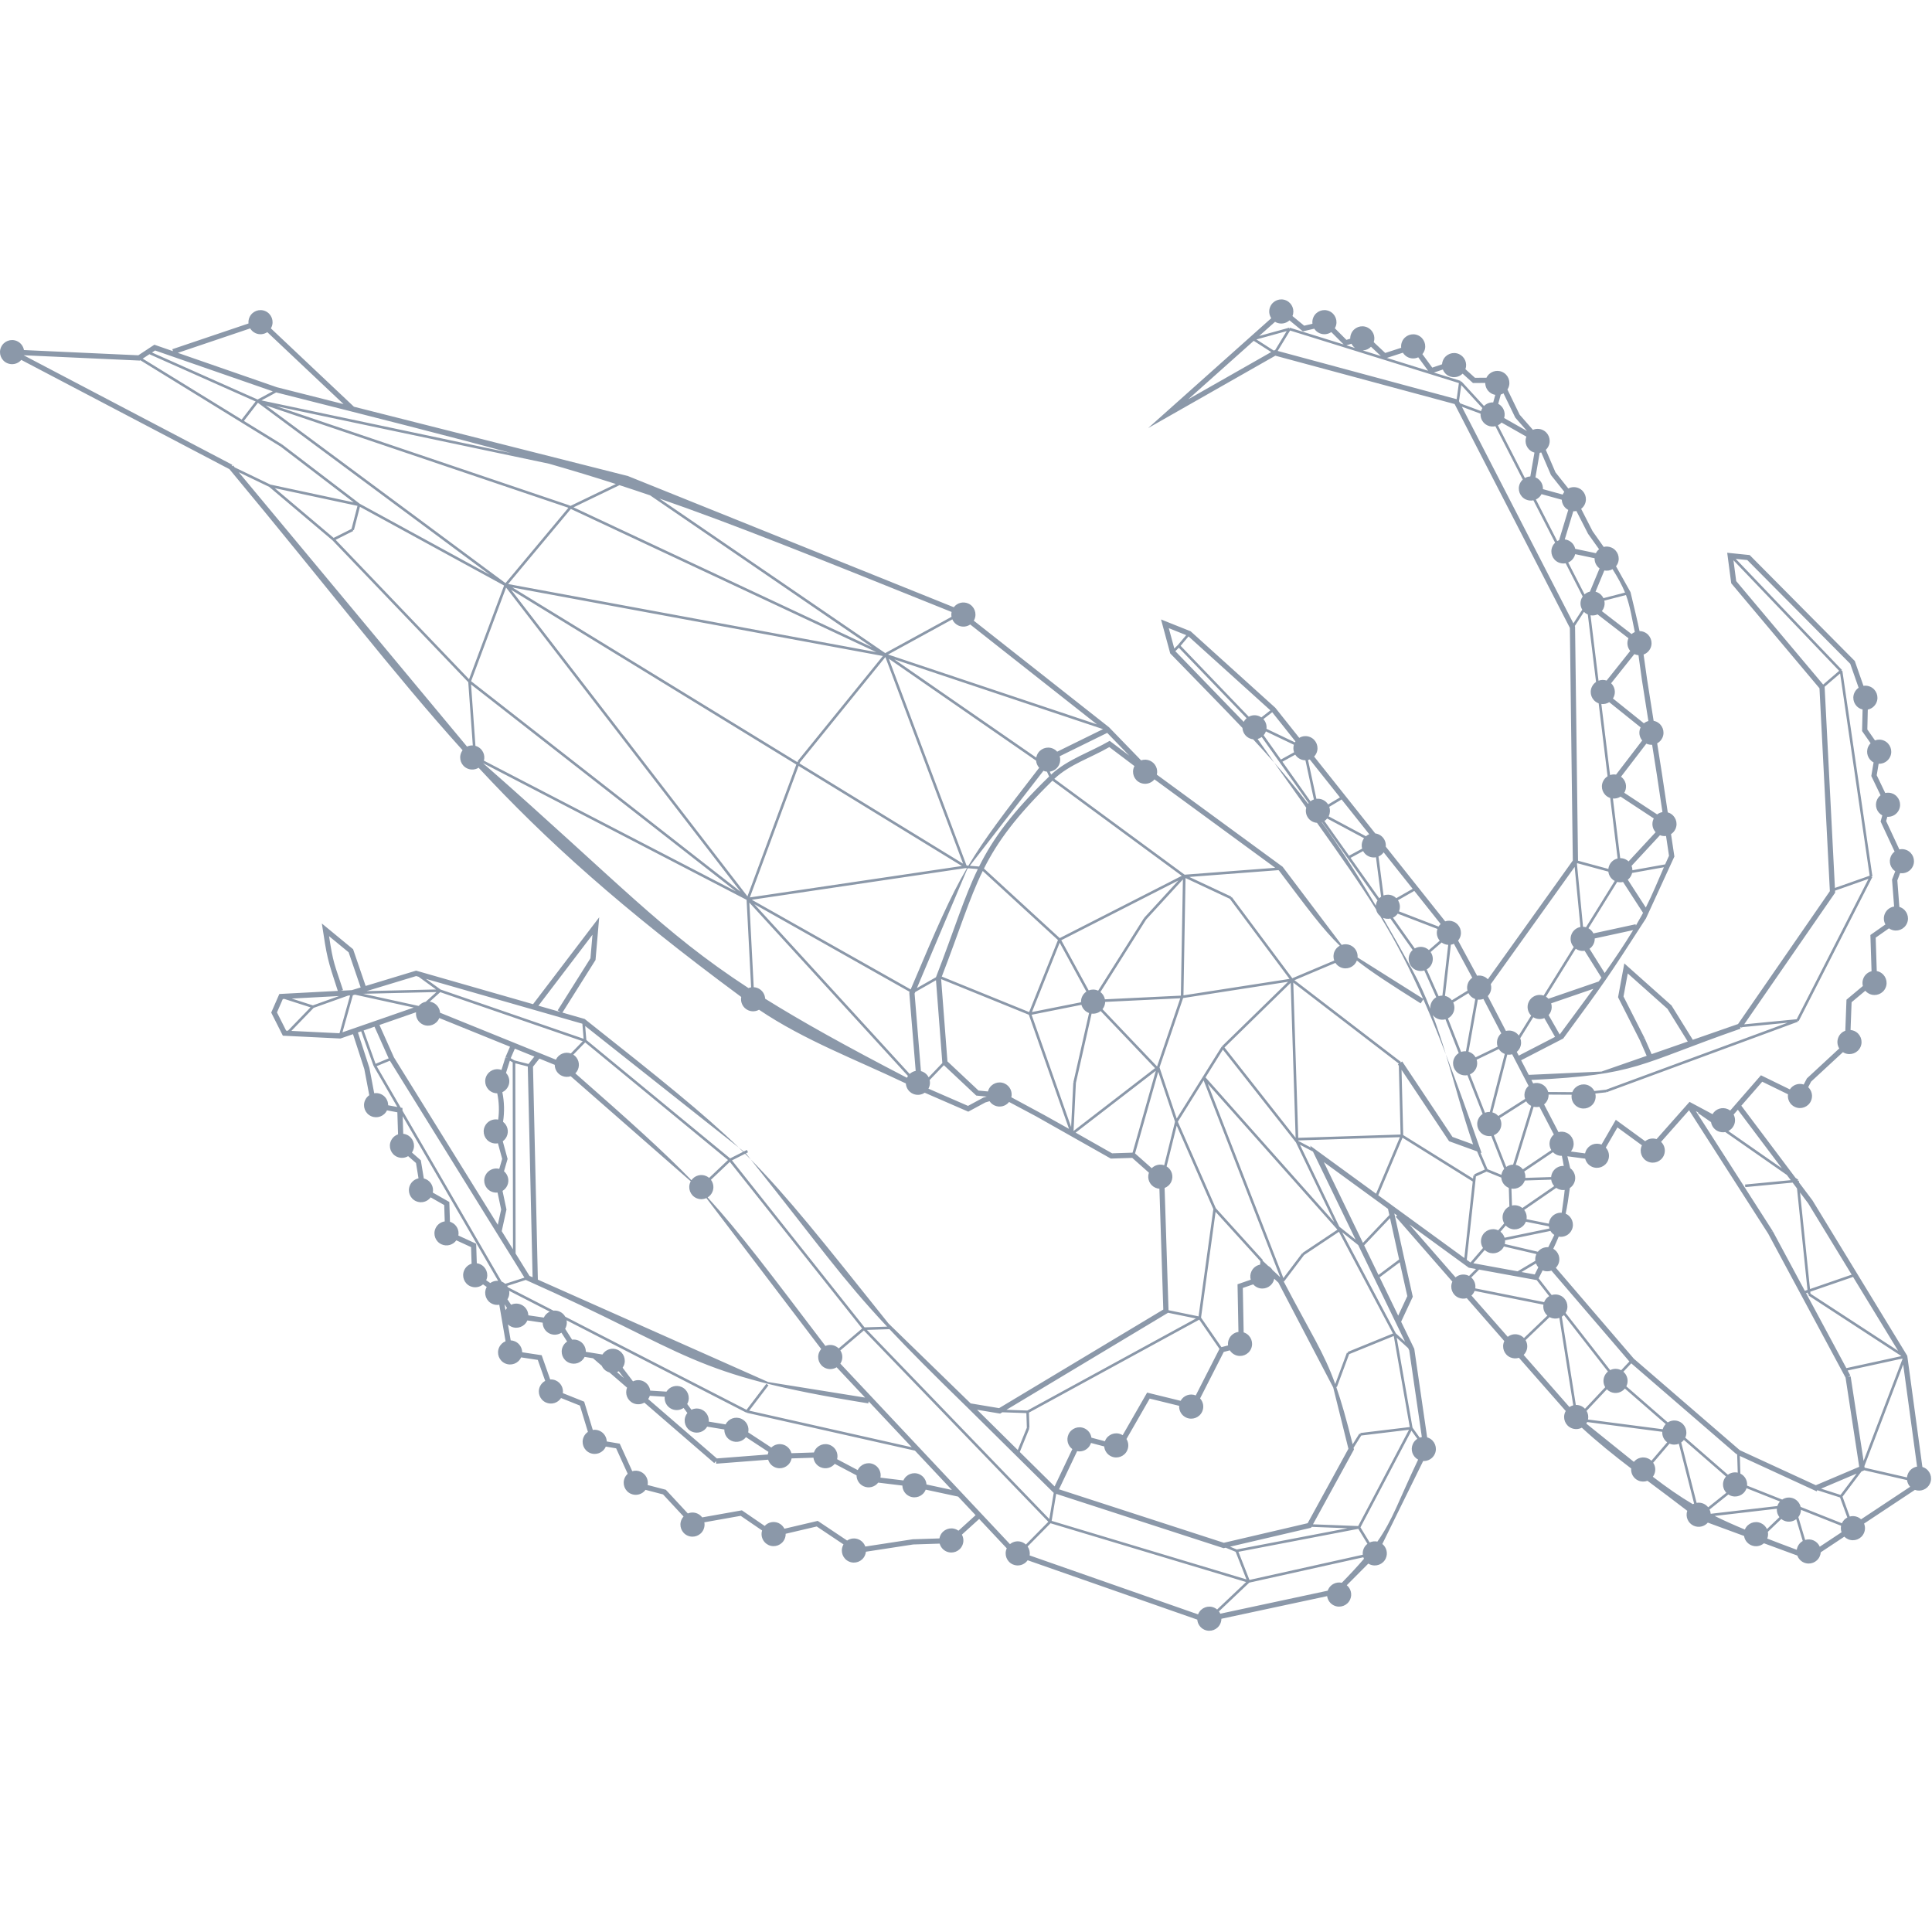<svg width="1000" height="1000" viewBox="0 0 1000 1000" fill="none" xmlns="http://www.w3.org/2000/svg"><g id="squid-grid" clip-path="url(#clip0)"><path id="Fill 1" fill-rule="evenodd" clip-rule="evenodd" d="M658.001 164.7C656.849 162.974 656.582 160.711 657.499 158.678C658.902 155.522 662.594 154.112 665.739 155.511C668.827 156.898 670.249 160.479 668.978 163.584L675.041 168.582L679.322 167.581C679.173 166.472 679.322 165.31 679.813 164.212C681.215 161.057 684.913 159.649 688.058 161.049C691.208 162.462 692.624 166.157 691.219 169.302C691.127 169.509 691.022 169.712 690.911 169.906L696.904 175.912L698.879 175.3C698.857 174.399 699.032 173.477 699.426 172.598C700.829 169.442 704.521 168.034 707.666 169.434C710.625 170.761 712.054 174.105 711.051 177.113L716.984 182.69L725.248 180.015C725.121 178.933 725.275 177.803 725.753 176.735C727.155 173.582 730.847 172.174 733.992 173.571C737.143 174.985 738.558 178.682 737.153 181.827C736.911 182.375 736.598 182.868 736.231 183.305L741.339 190.28L746.391 188.559C746.439 187.842 746.615 187.124 746.925 186.431C748.327 183.278 752.02 181.87 755.165 183.267C758.167 184.619 759.593 188.039 758.504 191.081L763.439 195.55L769.392 195.507C770.848 192.47 774.471 191.138 777.559 192.513C780.709 193.926 782.12 197.621 780.714 200.766C780.58 201.066 780.426 201.352 780.25 201.619L786.578 214.654L793.431 222.478C794.971 221.825 796.77 221.788 798.418 222.521C801.568 223.934 802.979 227.632 801.574 230.774C801.218 231.575 800.711 232.266 800.104 232.824L805.107 244.47L811.755 252.839C813.382 252.001 815.361 251.879 817.16 252.68C820.311 254.096 821.727 257.794 820.321 260.936C819.879 261.934 819.205 262.757 818.393 263.369L824.286 274.888L830.072 283.09C831.385 282.758 832.814 282.847 834.144 283.441C837.294 284.851 838.708 288.549 837.305 291.697C837.076 292.212 836.785 292.678 836.447 293.097L843.956 306.507C846.276 316.192 847.605 321.691 848.62 326.659C849.461 326.662 850.316 326.835 851.133 327.199C854.283 328.612 855.699 332.307 854.294 335.452C853.574 337.068 852.253 338.225 850.712 338.78C851.225 342.222 851.799 346.34 852.547 351.734L855.915 373.101C856.393 373.19 856.867 373.336 857.329 373.541C860.479 374.957 861.889 378.652 860.484 381.796C859.902 383.105 858.922 384.111 857.752 384.742L860.166 400.056L863.232 420.489C863.516 420.57 863.799 420.673 864.077 420.794C867.227 422.205 868.638 425.902 867.232 429.044C866.72 430.196 865.905 431.113 864.921 431.747L866.66 443.334L851.95 475.378C831.471 507.094 831.45 507.094 809.123 537.536L787.338 548.788L791.268 556.348L828.936 554.638L852.317 546.498L848.787 538.439L837.505 516.188L840.741 498.654C848.881 505.907 857.021 513.159 865.161 520.412L876.189 538.191L899.611 530.038L947.134 461.253L941.759 356.252L896.078 301.9L893.998 286.106C897.874 286.502 901.75 286.899 905.626 287.298L960.032 342.122L964.528 354.987C965.688 354.801 966.912 354.936 968.061 355.448C971.211 356.862 972.627 360.559 971.222 363.702C970.37 365.616 968.676 366.884 966.769 367.275L966.529 377.567L970.486 383.229C971.967 382.676 973.655 382.681 975.206 383.372C978.356 384.788 979.772 388.483 978.367 391.627C977.291 394.044 974.871 395.43 972.382 395.322L971.384 401.256L975.799 410.461C977.088 410.154 978.483 410.251 979.783 410.831C982.933 412.244 984.344 415.942 982.938 419.087C981.849 421.533 979.384 422.925 976.865 422.776L976.263 424.972L983.095 439.652C984.354 439.374 985.708 439.482 986.973 440.046C990.118 441.462 991.534 445.157 990.129 448.302C988.961 450.926 986.202 452.337 983.491 451.932L982.056 455.692L983.108 469.412C983.365 469.488 983.621 469.582 983.872 469.693C987.016 471.106 988.432 474.804 987.027 477.946C985.622 481.101 981.922 482.507 978.771 481.104C978.394 480.937 978.043 480.735 977.717 480.505L970.85 485.325L971.408 502.624C971.878 502.713 972.344 502.856 972.797 503.059C975.948 504.469 977.358 508.167 975.953 511.309C974.548 514.467 970.853 515.87 967.702 514.467C966.818 514.074 966.071 513.499 965.485 512.806L958.381 518.745L957.842 533.129C958.511 533.188 959.182 533.355 959.83 533.644C962.98 535.057 964.396 538.755 962.991 541.897C961.585 545.053 957.885 546.458 954.735 545.055C954.435 544.923 954.155 544.769 953.891 544.6L937.422 559.844L935.917 562.721C937.81 564.496 938.471 567.336 937.357 569.831C935.952 572.987 932.252 574.388 929.101 572.989C926.496 571.824 925.083 569.097 925.471 566.406L912.134 559.892L901.308 572.318L929.371 609.656L930.784 610.64L930.461 611.104L930.517 611.18L931.068 611.123L931.162 612.04L938.121 621.297L987.2 701.771L995.024 759.296C995.289 759.374 995.553 759.47 995.814 759.586C998.965 760.996 1000.38 764.694 998.975 767.836C997.632 770.851 994.193 772.268 991.143 771.166L964.838 788.603C965.467 790.131 965.491 791.901 964.765 793.525C963.363 796.68 959.665 798.086 956.515 796.686C955.784 796.36 955.15 795.911 954.621 795.375L942.412 803.468C942.363 804.182 942.19 804.9 941.883 805.591C940.478 808.743 936.777 810.146 933.627 808.749C932.012 808.027 930.854 806.703 930.302 805.16L913.008 798.793C911.228 800.337 908.646 800.801 906.354 799.783C904.336 798.881 903.031 797.043 902.726 795.009L883.971 788.104C882.215 790.145 879.264 790.882 876.68 789.732C873.7 788.4 872.276 785.021 873.328 781.992C866.534 776.729 859.61 771.612 852.725 766.455C851.236 767.019 849.531 767.017 847.961 766.32C845.467 765.205 844.064 762.66 844.288 760.085C835.493 753.368 826.865 746.461 818.749 738.972C817.109 739.833 815.105 739.96 813.282 739.151C810.132 737.743 808.721 734.053 810.132 730.9C810.221 730.705 810.315 730.516 810.42 730.334C805.234 724.493 796.39 714.426 786.2 702.79C784.776 703.255 783.182 703.213 781.707 702.558C778.562 701.15 777.151 697.461 778.562 694.31C778.586 694.257 778.611 694.204 778.638 694.151C772.278 686.884 765.64 679.289 759.205 671.922C757.821 672.335 756.289 672.274 754.868 671.644C751.718 670.234 750.307 666.544 751.723 663.394C751.728 663.385 751.731 663.377 751.734 663.369C738.769 648.521 727.527 635.632 722.432 629.793L723.166 629.151L721.71 628.089L726.934 651.846L731.257 671.182L725.221 684.114L732.029 698.169L738.691 743.972C738.968 744.052 739.244 744.152 739.513 744.272C742.664 745.685 744.077 749.383 742.674 752.528C741.59 754.961 739.144 756.35 736.635 756.217L715.493 799.161C717.656 800.901 718.47 803.938 717.289 806.584C715.884 809.737 712.183 811.139 709.033 809.739C708.755 809.615 708.488 809.472 708.237 809.313L697.09 820.513C699.21 822.258 700.001 825.266 698.83 827.889C697.425 831.042 693.724 832.445 690.574 831.045C688.519 830.128 687.205 828.237 686.93 826.158L632.187 837.878C632.184 838.718 632.009 839.57 631.645 840.384C630.24 843.535 626.539 844.94 623.389 843.54C621.229 842.572 619.886 840.526 619.716 838.318L531.914 807.584C530.239 810.018 527.013 810.981 524.219 809.739C521.069 808.334 519.658 804.642 521.069 801.491C521.079 801.469 521.09 801.446 521.101 801.423L506.812 786.216L497.871 794.322C498.785 795.98 498.936 798.028 498.108 799.883C496.703 803.039 493.008 804.441 489.858 803.041C488.078 802.247 486.85 800.721 486.378 798.976L472.677 799.417L448.193 803.169C448.128 803.818 447.961 804.468 447.68 805.096C446.275 808.251 442.58 809.654 439.424 808.254C436.28 806.846 434.869 803.156 436.28 800.003C436.374 799.786 436.482 799.577 436.601 799.376L422.743 790.103L406.657 793.879C406.681 794.782 406.509 795.704 406.118 796.583C404.713 799.738 401.018 801.141 397.862 799.744C394.938 798.433 393.514 795.154 394.458 792.169L383.384 784.594L364.563 787.94C364.803 789.159 364.682 790.461 364.137 791.681C362.732 794.834 359.032 796.236 355.881 794.837C352.731 793.429 351.321 789.739 352.737 786.589C353.012 785.968 353.376 785.415 353.807 784.937L343.194 773.507L334.121 771.146C332.425 773.49 329.258 774.401 326.513 773.178C323.368 771.773 321.957 768.078 323.368 764.93C323.737 764.101 324.266 763.392 324.9 762.823L318.915 749.66L313.556 748.753C313.542 748.786 313.529 748.818 313.515 748.851C312.11 752.007 308.409 753.409 305.259 752.009C302.109 750.602 300.704 746.909 302.114 743.759C302.605 742.655 303.377 741.765 304.307 741.134L300.164 727.526L290.395 723.618C288.756 726.174 285.446 727.211 282.59 725.939C279.44 724.534 278.035 720.844 279.44 717.694C280.025 716.379 281.007 715.368 282.183 714.737L278.358 703.887L269.722 702.578C268.31 705.72 264.62 707.112 261.477 705.716C258.327 704.308 256.922 700.619 258.332 697.466C259.013 695.933 260.236 694.814 261.673 694.228L258.432 675.33C257.251 675.534 255.999 675.402 254.824 674.881C251.679 673.473 250.268 669.781 251.679 666.631C251.757 666.456 251.842 666.286 251.933 666.122L250.018 664.803C248.241 666.313 245.684 666.761 243.414 665.752C240.269 664.344 238.859 660.652 240.269 657.501C241.026 655.799 242.452 654.606 244.098 654.088L243.822 645.504L236.196 641.994C234.507 644.373 231.318 645.304 228.553 644.075C225.403 642.67 223.998 638.977 225.409 635.827C226.309 633.802 228.155 632.496 230.193 632.191L229.924 623.743L222.912 619.748C221.208 622.059 218.066 622.95 215.336 621.737C212.192 620.329 210.781 616.639 212.192 613.489C213.04 611.579 214.728 610.31 216.624 609.915L215.318 601.973L211.251 598.418C209.562 599.426 207.425 599.621 205.496 598.761C202.346 597.356 200.935 593.661 202.346 590.514C203.081 588.861 204.445 587.688 206.029 587.145L205.666 575.721L200.299 574.717C198.85 577.777 195.216 579.12 192.111 577.74C188.961 576.332 187.55 572.639 188.961 569.489C189.448 568.393 190.214 567.506 191.138 566.878L188.571 553.346L182.716 535.281L176.236 537.533L146.406 536.077L140.379 524.11L144.579 514.492L174.848 512.884C169.324 496.008 169.307 495.825 166.585 477.994C171.978 482.436 177.372 486.876 182.765 491.318L189.259 510.322L215.375 502.401L275.909 519.756L310.146 474.793C309.513 482.156 308.879 489.519 308.245 496.882L291.11 524.115L302.632 527.419C342.369 558.87 364.054 576.25 382.391 593.989L384.962 596.025L386.569 595.214C386.771 595.616 386.974 596.017 387.176 596.418L386.073 596.975C386.925 598.041 387.761 599.09 388.587 600.124C407.965 619.776 425.364 641.826 459.885 685.023L502.407 726.397L517.126 728.854L602.117 677.825L600.11 615.286C599.406 615.234 598.7 615.062 598.02 614.76C595.026 613.424 593.608 610.023 594.681 606.984L586.045 599.322L574.952 599.678L536.283 577.821L522.299 570.376C520.57 572.574 517.506 573.402 514.838 572.215C513.719 571.716 512.821 570.929 512.193 569.979L510.029 570.619L501.175 575.399L478.63 565.594C476.895 566.778 474.606 567.058 472.548 566.144C470.341 565.157 468.99 563.048 468.866 560.788C443.262 548.51 416.28 538.466 392.872 522.637C391.205 523.578 389.129 523.743 387.246 522.904C384.544 521.698 383.125 518.81 383.664 516.024C321.598 470.148 282.633 435.005 247.723 397.383C246.022 398.432 243.848 398.648 241.886 397.774C238.736 396.369 237.331 392.677 238.736 389.526C238.929 389.092 239.165 388.69 239.437 388.326C203.627 348.644 170.569 305.123 118.747 242.836L11.018 186.288C9.268 188.362 6.293 189.117 3.692 187.96C0.547 186.555 -0.863 182.863 0.547 179.713C1.95 176.557 5.648 175.152 8.792 176.552C10.761 177.434 12.052 179.214 12.398 181.191L71.599 183.896L79.901 178.426L89.534 181.768L89.19 180.751L128.628 167.43C128.514 166.367 128.671 165.259 129.14 164.212C130.542 161.057 134.24 159.651 137.385 161.051C140.53 162.462 141.946 166.16 140.54 169.302C140.439 169.528 140.325 169.747 140.201 169.957L183.194 210.519L324.994 246.391L493.685 314.304C495.398 312.046 498.499 311.186 501.194 312.386C504.344 313.797 505.76 317.495 504.355 320.637C504.258 320.855 504.15 321.063 504.034 321.265L574.026 376.424L590.635 393.559C592.089 393.046 593.734 393.07 595.25 393.745C598.055 395.002 599.487 398.074 598.773 400.951L663.9 448.65L694.423 489.077C695.866 488.583 697.492 488.61 698.995 489.279C701.508 490.406 702.919 492.99 702.671 495.585L736.6 516.951C729.391 500.588 722.489 487.453 714.403 474.197C713.278 473.293 712.523 472.036 712.224 470.669C703.876 457.302 694.202 443.514 681.684 425.91C680.978 425.859 680.266 425.689 679.581 425.384C676.741 424.111 675.317 420.98 676.104 418.067C671.047 410.963 665.553 403.244 659.541 394.726C656.008 390.705 652.388 386.716 648.621 382.662C648 382.592 647.38 382.428 646.778 382.161C644.564 381.171 643.21 379.048 643.094 376.78C632.3 365.39 620.212 353.191 605.707 338.203L600.949 320.629L616.271 326.751L660.126 366.366L672.487 381.91C674.176 380.901 676.312 380.701 678.238 381.562C681.388 382.978 682.798 386.673 681.393 389.818C681.091 390.497 680.681 391.093 680.196 391.6L711.83 431.377C712.426 431.45 713.022 431.612 713.602 431.871C716.132 433.007 717.543 435.612 717.273 438.223L748.017 476.88C749.433 476.419 751.019 476.465 752.484 477.115C755.628 478.526 757.044 482.223 755.639 485.366C755.397 485.913 755.084 486.407 754.717 486.844L764.548 505.033C765.732 504.825 766.989 504.955 768.165 505.478C768.925 505.818 769.583 506.292 770.125 506.856L814.08 445.413L812.562 324.995L752.913 209.133L660.108 184.109L594.255 221.588L658.001 164.7ZM629.986 833.076L644.988 818.86L543.76 788.438L531.892 800.463C532.815 801.791 533.206 803.451 532.931 805.083L620.115 835.6C620.155 835.496 620.198 835.393 620.244 835.29C621.647 832.139 625.344 830.729 628.484 832.129C629.04 832.378 629.544 832.699 629.986 833.076ZM705.67 806.041L646.622 819.168L630.911 834.056C631.192 834.426 631.429 834.824 631.621 835.242L687.211 823.34C687.273 823.158 687.346 822.976 687.424 822.797C688.659 820.024 691.667 818.599 694.515 819.248C699.135 814.516 702.876 810.466 705.991 806.816C705.867 806.565 705.759 806.306 705.67 806.041ZM707.784 799.082L703.059 791.322L641.012 803.211L646.714 817.766L705.379 804.724C705.26 803.656 705.416 802.544 705.888 801.491C706.325 800.508 706.986 799.694 707.784 799.082ZM546.683 773.217L544.329 787.201L645.163 817.505L639.566 803.215L634.412 801.087L633.339 801.337L546.683 773.217ZM921.986 786.227L915.033 792.88C915.257 794.013 915.171 795.217 914.72 796.36C919.357 798.168 924.417 800.086 929.997 802.162C930.078 801.601 930.237 801.042 930.482 800.498C931.043 799.232 931.977 798.247 933.096 797.612L929.735 786.319C927.974 787.673 925.541 788.039 923.37 787.075C922.86 786.848 922.399 786.561 921.986 786.227ZM678.623 790.761L636.67 800.56L640.16 802.001L697.479 791.019L678.871 790.303L678.623 790.761ZM932.168 781.478C932.155 782.296 931.979 783.124 931.626 783.916C931.41 784.403 931.138 784.847 930.822 785.246L934.342 797.073C935.736 796.642 937.287 796.695 938.722 797.335C940.208 798.003 941.309 799.179 941.907 800.566L953.187 793.091C952.806 792.031 952.712 790.869 952.949 789.727L932.168 781.478ZM272.956 683.46C272.943 683.486 272.932 683.512 272.921 683.538C271.516 686.694 267.814 688.096 264.664 686.697C264.002 686.401 263.416 686.004 262.918 685.532L264.331 693.77C265.086 693.805 265.846 693.979 266.577 694.305C268.87 695.333 270.243 697.576 270.275 699.934L280.365 701.463L284.783 714C285.748 713.943 286.741 714.11 287.685 714.53C290.282 715.693 291.701 718.409 291.331 721.088L302.365 725.503L306.824 740.135C307.981 739.947 309.205 740.083 310.354 740.595C312.606 741.609 313.974 743.791 314.055 746.101L320.776 747.24L327.26 761.496C328.646 761.074 330.183 761.132 331.607 761.767C334.307 762.977 335.731 765.862 335.203 768.641L344.634 771.095L356.03 783.368C357.562 782.729 359.344 782.698 360.976 783.425C361.988 783.879 362.821 784.568 363.441 785.4L383.999 781.746L395.804 789.823C397.571 787.888 400.443 787.209 402.962 788.33C404.338 788.949 405.384 790.005 406.007 791.262L423.266 787.209L438.47 797.382C440.199 796.209 442.478 795.932 444.519 796.842C446.154 797.574 447.322 798.922 447.869 800.49L472.429 796.727L486.252 796.282C486.338 795.78 486.489 795.28 486.708 794.793C488.11 791.638 491.808 790.23 494.953 791.63C495.363 791.814 495.743 792.038 496.093 792.294L504.964 784.25L495.94 774.647L479.139 771.035C479.102 771.133 479.061 771.23 479.018 771.326C477.613 774.479 473.912 775.882 470.762 774.484C468.489 773.467 467.121 771.256 467.07 768.92L454.558 767.403C452.84 769.654 449.738 770.511 447.041 769.314C444.73 768.281 443.357 766.018 443.349 763.642L432.069 757.682C430.327 759.808 427.314 760.593 424.685 759.427C422.621 758.503 421.305 756.597 421.041 754.506L409.727 754.868C409.638 755.34 409.492 755.81 409.287 756.268C407.882 759.421 404.181 760.824 401.031 759.427C399.31 758.657 398.107 757.204 397.603 755.531L370.691 757.612L370.586 756.267L369.704 757.288L333.514 725.996C331.834 726.975 329.719 727.158 327.81 726.311C324.727 724.933 323.316 721.37 324.576 718.267L315.441 710.368C315.155 710.288 314.872 710.186 314.591 710.062C313.135 709.409 312.051 708.266 311.446 706.913L306.964 703.039L302.597 702.332C301.133 705.36 297.516 706.68 294.428 705.308C291.277 703.897 289.872 700.208 291.277 697.057C291.782 695.928 292.577 695.022 293.538 694.389L290.6 689.796C288.874 690.94 286.617 691.203 284.586 690.302C282.275 689.267 280.902 686.998 280.896 684.617L272.956 683.46ZM531.005 799.442L542.621 787.67L447.117 688.653L434.963 698.978C436.085 700.699 436.339 702.934 435.443 704.944C435.306 705.252 435.147 705.543 434.966 705.817L522.757 799.248C524.532 797.763 527.064 797.326 529.314 798.328C529.95 798.614 530.517 798.993 531.005 799.442ZM659.536 661.867C659.447 662.332 659.304 662.795 659.102 663.247C657.696 666.403 653.996 667.808 650.846 666.405C649.98 666.018 649.244 665.457 648.664 664.782L643.278 666.646L643.717 689.637C643.941 689.707 644.16 689.791 644.378 689.888C647.528 691.298 648.944 694.996 647.539 698.141C646.134 701.296 642.433 702.699 639.283 701.299C638.113 700.776 637.185 699.939 636.551 698.932L633.409 699.763L621.161 723.823C622.796 725.605 623.316 728.256 622.27 730.601C620.865 733.756 617.164 735.159 614.014 733.759C611.56 732.663 610.165 730.185 610.332 727.654L595.078 723.91L583.059 744.836C584.116 746.539 584.338 748.718 583.461 750.682C582.056 753.835 578.361 755.24 575.211 753.84C573.066 752.882 571.729 750.867 571.537 748.684L564.697 746.868C564.624 747.098 564.538 747.325 564.438 747.55C563.227 750.272 560.312 751.69 557.515 751.133L548.137 770.854L633.457 798.54L676.835 788.408L697.937 749.875L690.075 718.174L661.71 663.906L659.536 661.867ZM733.599 744.723L730.567 740.5L704.168 790.548L708.936 798.381C710.161 797.807 711.566 797.63 712.933 797.933C721.068 786.33 723.851 776.803 734.027 755.493C731.155 753.969 729.917 750.455 731.268 747.439C731.783 746.281 732.606 745.358 733.599 744.723ZM919.691 780.909L887.501 784.654C892.151 786.949 897.262 789.246 903.134 791.697C903.155 791.642 903.179 791.587 903.204 791.533C904.606 788.377 908.304 786.972 911.449 788.372C912.884 789.014 913.96 790.132 914.572 791.456L921.034 785.27C920.061 784.046 919.573 782.485 919.691 780.909ZM679.597 788.981L702.994 789.881L729.283 740.044L704.578 743.026L700.594 749.382C700.664 749.669 700.737 749.957 700.81 750.247L679.597 788.981ZM900.525 753.592L900.817 762.731C903.206 763.908 904.533 766.428 904.283 768.958L922.458 776.172C924.179 775.025 926.437 774.761 928.465 775.663C930.32 776.496 931.575 778.123 932.006 779.962L953.362 788.441L953.365 788.438C953.961 787.097 954.969 786.072 956.175 785.444L952.399 775.09L940.677 771.336L940.553 771.388L940.311 771.917L900.525 753.592ZM964.887 761.064L963.463 761.668L953.678 774.661L957.432 784.952C958.772 784.588 960.242 784.666 961.61 785.274C962.246 785.56 962.813 785.939 963.298 786.388L988.697 769.552C987.807 768.596 987.243 767.384 987.076 766.101L964.86 760.999L964.887 761.064ZM460.322 687.985L448.703 688.354L543.12 786.246L545.402 772.709L500.838 728.633C482.994 711.267 470.43 698.65 460.319 687.902L460.322 687.985ZM903.999 770.296C903.935 770.496 903.856 770.695 903.77 770.892C902.365 774.045 898.67 775.447 895.52 774.05C895.193 773.904 894.886 773.733 894.597 773.541L884.861 781.323C885.192 782.014 885.397 782.764 885.459 783.534L919.961 779.52C920.034 779.287 920.123 779.055 920.225 778.827C920.5 778.202 920.87 777.645 921.304 777.165L903.999 770.296ZM871.586 745.293C871.189 745.812 870.717 746.256 870.197 746.618L878.158 777.874C879.342 777.666 880.599 777.797 881.775 778.321C882.735 778.752 883.536 779.395 884.143 780.17L893.545 772.656C891.852 770.876 891.304 768.183 892.369 765.799C892.626 765.219 892.963 764.698 893.359 764.242L871.586 745.293ZM864.128 747.218L855.681 757.109C856.851 758.84 857.129 761.117 856.212 763.161C856.018 763.597 855.78 763.999 855.505 764.365C862.847 769.982 869.242 774.465 876.2 778.566C876.416 778.447 876.637 778.341 876.864 778.248L868.972 747.279C867.467 747.887 865.73 747.912 864.128 747.218ZM942.579 770.529L952.666 773.76L960.981 762.721L942.579 770.529ZM293.268 683.39C293.511 684.613 293.389 685.92 292.842 687.144C292.745 687.365 292.634 687.578 292.515 687.782L296.116 693.414C297.235 693.255 298.414 693.4 299.523 693.894C301.874 694.949 303.261 697.28 303.226 699.702L311.824 701.092C313.434 698.452 316.798 697.359 319.692 698.648C322.842 700.064 324.252 703.759 322.847 706.904C322.685 707.27 322.491 707.612 322.27 707.929L327.632 714.989C329.234 714.209 331.154 714.116 332.905 714.896C334.954 715.818 336.271 717.705 336.551 719.778L344.958 720.316C346.576 717.699 349.923 716.621 352.807 717.904C355.957 719.32 357.367 723.015 355.962 726.16C355.879 726.349 355.784 726.532 355.684 726.708L357.891 729.681C359.496 728.897 361.421 728.803 363.174 729.583C365.669 730.703 367.077 733.257 366.853 735.834L375.581 737.271C377.059 734.287 380.644 732.984 383.707 734.348C386.461 735.585 387.888 738.564 387.268 741.394L399.229 749.245C401.007 747.513 403.725 746.944 406.126 748.012C407.936 748.825 409.174 750.391 409.632 752.172L421.3 751.799C421.367 751.589 421.448 751.382 421.54 751.176C422.942 748.023 426.64 746.612 429.785 748.012C432.609 749.281 434.033 752.381 433.288 755.275L443.964 760.917C445.415 757.867 449.045 756.522 452.136 757.9C454.849 759.12 456.276 762.032 455.72 764.827L467.601 766.267C467.607 766.256 467.612 766.245 467.617 766.234C469.02 763.081 472.718 761.67 475.862 763.07C478.047 764.053 479.396 766.132 479.547 768.364L492.692 771.19L473.575 750.846L386.45 731.235L386.599 730.577V730.577L386.291 731.177L293.268 683.39ZM618.925 722.268L631.189 698.179L620.741 683.041L532.588 731.164L532.844 739.09L532.17 739.112L532.793 739.365L527.839 751.546L545.858 769.367L555.042 750.049C552.717 748.349 551.813 745.202 553.04 742.463C554.44 739.308 558.132 737.9 561.277 739.299C563.314 740.212 564.627 742.081 564.918 744.137L571.898 745.989C571.947 745.856 572.001 745.724 572.06 745.592C573.463 742.437 577.161 741.029 580.305 742.428C580.581 742.552 580.842 742.693 581.09 742.849L593.748 720.807L611.088 725.062C612.595 722.282 615.977 721.066 618.925 722.268ZM805.309 656.2L845.699 703.278L900.528 750.625L939.874 768.747L962.327 759.22L955.255 713.056L915.222 638.557L874.264 574.655L859.772 591.016C861.636 592.792 862.28 595.614 861.175 598.092C859.769 601.245 856.069 602.648 852.919 601.248C849.769 599.843 848.358 596.15 849.769 593C849.796 592.935 849.828 592.87 849.858 592.806L837.181 583.558L831.153 593.988C832.79 595.77 833.311 598.423 832.264 600.768C830.859 603.924 827.159 605.326 824.008 603.926C822.182 603.11 820.942 601.526 820.497 599.725L811.289 598.484L812.729 604.642C815.089 606.341 816.02 609.515 814.79 612.268C814.291 613.39 813.5 614.291 812.546 614.922C811.828 620.359 811.162 624.578 810.391 628.21C810.407 628.217 810.423 628.224 810.439 628.231C813.589 629.647 815 633.342 813.595 636.486C812.397 639.171 809.538 640.586 806.774 640.085C805.976 642.053 805.056 644.094 803.977 646.363C806.733 647.942 807.904 651.384 806.582 654.339C806.264 655.053 805.83 655.678 805.309 656.2ZM992.279 759.124L985.088 706.257L965.003 758.868L965.127 759.677L987.054 764.712C987.116 764.051 987.286 763.389 987.575 762.75C988.459 760.747 990.269 759.449 992.279 759.124ZM844.331 705.66L840.248 710.003C842.306 711.758 843.061 714.72 841.904 717.305C841.866 717.393 841.823 717.48 841.78 717.566L863.238 736.241C864.953 735.138 867.173 734.894 869.169 735.783C872.319 737.197 873.732 740.894 872.33 744.036C872.319 744.065 872.306 744.093 872.292 744.121L894.354 763.322C895.792 762.26 897.653 761.841 899.452 762.249L899.142 752.522L898.91 752.79L844.331 705.66ZM821.516 736.041C821.384 736.33 821.233 736.603 821.066 736.861C830.875 744.709 838.805 751.17 845.68 756.657C847.419 754.53 850.429 753.739 853.056 754.908C853.714 755.203 854.297 755.598 854.796 756.068L862.936 746.537C861.204 745.274 860.258 743.208 860.39 741.103L821.516 736.041ZM964.59 756.169L984.708 703.469L984.67 703.193L956.337 709.367L957.739 711.981L956.553 712.619L957.888 712.414L964.59 756.169ZM336.325 722.466C336.252 722.697 336.165 722.926 336.066 723.152C335.907 723.508 335.718 723.842 335.505 724.152L371.042 754.879L397.401 752.841C397.465 752.391 397.581 751.942 397.751 751.501L386.116 743.866C384.398 746.105 381.304 746.956 378.613 745.762C376.236 744.701 374.853 742.342 374.92 739.896L366.031 738.432C364.45 741.165 361.025 742.306 358.079 740.997C354.935 739.589 353.524 735.9 354.935 732.747C355.159 732.238 355.444 731.775 355.779 731.361L353.832 728.737C352.092 729.945 349.78 730.238 347.706 729.319C345.177 728.186 343.769 725.577 344.049 722.96L336.325 722.466ZM505.738 729.688L526.8 750.52L531.493 738.987L531.248 731.423L518.806 730.99L517.66 731.678L505.738 729.688ZM272.174 662.482L262.497 665.599C262.649 665.817 262.787 666.044 262.909 666.278L286.474 678.384C287.536 678.268 288.642 678.423 289.686 678.888C290.954 679.457 291.938 680.395 292.572 681.517L386.405 729.719L396.683 716.235C397.042 716.507 397.398 716.78 397.757 717.052L387.772 730.15L471.93 749.093L449.609 725.339L449.441 726.39C355.868 711.373 358.8 701.035 272.203 662.529L272.174 662.482ZM729.693 738.637L721.41 691.506L698.307 700.918L691.977 717.927L691.61 717.791C694.242 725.317 696.856 734.48 700.141 747.567L703.607 742.037L704.178 742.396L704.097 741.726L729.693 738.637ZM728.835 697.763L722.937 692.393L731.117 738.954L734.823 744.115C735.184 743.982 735.559 743.882 735.942 743.818L729.418 698.97L728.835 697.763ZM841.041 718.71C839.301 720.845 836.283 721.633 833.648 720.463C832.895 720.126 832.24 719.658 831.701 719.098L821.206 730.264C821.988 731.589 822.274 733.184 821.948 734.737L860.622 739.773C860.703 739.494 860.802 739.217 860.924 738.944C861.239 738.24 861.666 737.623 862.175 737.105L841.041 718.71ZM520.931 729.715L531.741 730.091L619.014 682.448L604.587 679.487L520.931 729.715ZM809.482 680.656C809.15 680.99 808.783 681.281 808.392 681.528L815.647 727.201C816.559 727.172 817.49 727.344 818.377 727.739C819.159 728.09 819.833 728.58 820.386 729.169L830.867 718.015C829.837 716.321 829.632 714.165 830.503 712.215C830.916 711.286 831.528 710.508 832.267 709.909L809.482 680.656ZM802.054 681.738L789.623 693.654C790.626 695.343 790.823 697.475 789.963 699.4C789.636 700.136 789.183 700.777 788.641 701.31L812.33 728.273C812.934 727.864 813.606 727.565 814.31 727.388L807.124 682.142C805.668 682.655 804.02 682.633 802.499 681.958C802.348 681.89 802.2 681.817 802.054 681.738ZM287.137 551.159L279.189 547.936L275.882 552.114L278.393 662.33L397.608 715.339L447.78 723.391L433.038 707.701C431.333 708.755 429.154 708.973 427.188 708.1C424.037 706.694 422.627 703.002 424.037 699.852C424.302 699.255 424.65 698.721 425.06 698.256L365.623 620.115C364.043 620.842 362.166 620.91 360.453 620.149C357.303 618.743 355.892 615.051 357.303 611.901C357.373 611.744 357.448 611.592 357.529 611.444L295.399 557.058C293.956 557.546 292.332 557.513 290.835 556.847C288.516 555.814 287.14 553.54 287.137 551.159ZM720.984 690.224L693.026 637.576L674.982 649.609L664.622 663.311L664.326 663.088C678.877 690.864 685.148 699.797 691.114 716.385L697.147 700.171L697.778 700.406L697.522 699.781L720.984 690.224ZM320.274 709.761C319.983 709.93 319.678 710.074 319.362 710.194L322.974 713.317L320.274 709.761ZM798.456 657.552C797.809 658.851 797.126 660.222 796.403 661.676L803.13 670.309C804.546 669.85 806.129 669.892 807.594 670.544C810.744 671.96 812.16 675.655 810.749 678.8C810.631 679.069 810.493 679.325 810.342 679.568L833.405 709.175C835.021 708.366 836.971 708.261 838.743 709.052C838.872 709.109 838.996 709.17 839.12 709.235L843.374 704.709L803.009 657.662C801.579 658.18 799.961 658.181 798.456 657.552ZM935.688 669.032L934.822 669.332L955.671 708.131L984.136 701.929L984.096 701.863L936.098 670.568L936.467 670.003L935.796 670.072L935.688 669.032ZM936.999 668.581L937.104 669.614L982.466 699.19L959.139 660.942L936.999 668.581ZM434.108 697.935L446.229 687.638L377.758 601.377L367.973 610.661C369.31 612.422 369.672 614.838 368.709 616.993C368.175 618.192 367.309 619.138 366.268 619.772C383.16 638.286 398.064 658.272 427.244 696.67C428.795 695.994 430.616 695.947 432.283 696.688C432.981 697.002 433.593 697.427 434.108 697.935ZM652.232 654.567L652.361 652.788L629.193 627.254L621.655 681.99L632.214 697.289L635.639 696.383C635.499 695.285 635.653 694.136 636.138 693.051C637.053 690.994 638.941 689.68 641.017 689.402L640.543 664.739L647.38 662.373C647.005 661.022 647.083 659.538 647.701 658.157C648.564 656.216 650.295 654.937 652.232 654.567ZM722.47 690.146L727.255 694.502L703.016 644.447L694.674 637.802L722.47 690.146ZM763.256 668.165C763.216 668.272 763.172 668.379 763.124 668.486C762.762 669.3 762.245 669.998 761.624 670.561L780.407 691.938C782.168 690.555 784.617 690.172 786.802 691.147C787.581 691.495 788.256 691.984 788.806 692.57L800.927 680.951C799.327 679.546 798.548 677.4 798.885 675.287L763.256 668.165ZM385.655 597.186L378.869 600.609L447.481 687.044L459.165 686.672C435.222 661.08 424.922 645.715 388.587 600.124C387.616 599.14 386.639 598.161 385.655 597.186ZM263.531 668.114C263.737 669.295 263.605 670.547 263.08 671.723C262.953 672.007 262.808 672.277 262.646 672.531L264.551 675.343C266.139 674.594 268.032 674.516 269.76 675.285C272.02 676.3 273.387 678.489 273.46 680.807L281.476 681.976C282.126 680.566 283.24 679.512 284.554 678.913L263.531 668.114ZM602.797 614.892L604.825 678.159L620.382 681.352L628.028 625.826L609.067 582.63L603.838 603.732C606.473 605.35 607.568 608.71 606.276 611.601C605.572 613.181 604.294 614.323 602.797 614.892ZM724.507 653.348L714.098 661.144L723.706 680.984L728.425 670.874L724.507 653.348ZM262.413 676.997L261.129 675.101L261.653 678.156C261.867 677.735 262.123 677.348 262.413 676.997ZM801.865 670.88L795.4 662.582L765.584 657.135L761.514 661.22C763.118 662.616 763.914 664.752 763.601 666.858L799.241 673.983C799.276 673.891 799.314 673.799 799.354 673.708C799.899 672.48 800.792 671.516 801.865 670.88ZM917.509 637.131L916.376 637.857L917.563 637.22L934.175 668.128L935.548 667.655L930.129 615.152L927.845 612.114L903.355 614.456L903.225 613.114L926.895 610.85L924.88 608.168L893.001 585.948C891.779 586.188 890.473 586.067 889.249 585.523C887.253 584.631 885.956 582.821 885.632 580.812L878.878 576.104L879.07 575.828L877.773 575.134L917.509 637.131ZM931.701 617.243L936.856 667.203L958.422 659.763L935.887 622.813L931.701 617.243ZM261.519 664.497L271.443 661.301L201.794 549.012L194.972 551.849L207.414 573.305L208.293 573.467L208.338 574.896L259.633 663.346C259.73 663.384 259.827 663.424 259.924 663.467C260.52 663.735 261.054 664.085 261.519 664.497ZM257.84 662.943L208.429 577.74L208.718 586.843C209.349 586.911 209.981 587.076 210.591 587.347C213.741 588.763 215.152 592.461 213.747 595.603C213.596 595.941 213.419 596.259 213.22 596.556L217.822 600.58L219.365 609.96C219.725 610.048 220.082 610.169 220.431 610.326C223.153 611.544 224.58 614.469 224.012 617.27L232.572 622.148L232.897 632.385C233.15 632.461 233.401 632.553 233.648 632.664C236.337 633.87 237.763 636.741 237.249 639.509L246.464 643.751L246.789 653.853C247.369 653.93 247.948 654.09 248.509 654.341C251.659 655.754 253.075 659.449 251.67 662.594C251.662 662.612 251.653 662.631 251.645 662.649L253.745 664.095C254.924 663.253 256.376 662.836 257.84 662.943ZM692.254 636.471L625.134 560.979L664.275 661.534L673.976 648.705L674.516 649.113L674.141 648.55L692.254 636.471ZM729.442 633.723L753.393 661.165C755.165 659.667 757.705 659.225 759.963 660.23C760.108 660.295 760.251 660.365 760.389 660.44L763.973 656.841L760.235 656.158L729.442 633.723ZM275.669 661.118L273.182 552.014L266.715 550.363L266.87 648.813L274.059 660.402L275.669 661.118ZM658.673 657.36L662.659 661.098L623.003 559.223L609.647 580.602L629.296 625.362L653.643 652.192L653.397 652.414L656.383 655.213C657.343 655.736 658.12 656.484 658.673 657.36ZM706.083 644.594L713.5 659.907L724.186 651.903L719.477 630.498L706.083 644.594ZM795.017 653.953L787.527 658.402L794.394 659.657L796.223 655.962C795.694 655.371 795.287 654.687 795.017 653.953ZM778.422 645.172C776.965 648.212 773.343 649.544 770.244 648.171C769.575 647.87 768.982 647.467 768.48 646.987L762.571 653.843L785.51 658.034L794.685 652.583C794.545 651.484 794.696 650.333 795.182 649.247C795.203 649.201 795.222 649.157 795.244 649.112L778.422 645.172ZM777.065 609.523L769.443 606.417L763.933 608.922L759.197 652.066L761.117 653.464L767.601 645.94C766.449 644.215 766.185 641.955 767.094 639.92C768.496 636.767 772.194 635.357 775.339 636.756C775.382 636.775 775.425 636.795 775.466 636.815L778.57 633.214C777.597 631.538 777.419 629.433 778.268 627.528C778.894 626.119 779.975 625.059 781.262 624.441L780.954 614.849C780.884 614.821 780.814 614.791 780.744 614.76C778.573 613.791 777.23 611.737 777.065 609.523ZM713.373 618.678L757.94 651.15L762.288 611.543L725.941 588.879L713.373 618.678ZM802.518 637.126L779.021 641.978C779.069 642.611 779.023 643.256 778.875 643.893L795.993 647.903C797.285 646.273 799.316 645.403 801.366 645.561L804.516 639.197C803.678 638.661 803.003 637.946 802.518 637.126ZM259.699 637.25L265.518 646.633L265.366 549.88L263.891 549.009L261.905 555.345C263.595 557.128 264.142 559.819 263.08 562.196C262.441 563.63 261.328 564.701 260.009 565.313C261.048 570.33 261.164 575.602 260.374 580.651C262.634 582.371 263.506 585.476 262.3 588.175C261.832 589.225 261.109 590.082 260.237 590.705L262.732 599.854L260.868 606.248C262.971 607.995 263.747 610.99 262.579 613.601C262.041 614.813 261.163 615.767 260.108 616.402L262.152 626.049L259.699 637.25ZM705.454 643.297L719.128 628.908L718.419 625.693L685.215 601.501L705.454 643.297ZM693.209 634.911L701.657 641.64L679.581 596.053L672.849 592.513L693.209 634.911ZM789.777 632.355C789.744 632.442 789.707 632.529 789.669 632.615C788.266 635.77 784.569 637.176 781.418 635.773C780.628 635.42 779.946 634.923 779.39 634.326L776.628 637.531C777.664 638.338 778.4 639.438 778.77 640.653L801.951 635.867C801.833 635.505 801.749 635.132 801.701 634.753L789.777 632.355ZM215.339 523.95L196.403 530.529L203.89 547.272L257.658 633.961L259.393 626.04L257.535 617.267C256.475 617.38 255.372 617.223 254.329 616.759C251.179 615.354 249.768 611.661 251.179 608.514C252.434 605.688 255.53 604.264 258.421 605.002L259.93 599.83L257.728 591.771C256.526 591.993 255.248 591.867 254.05 591.334C250.899 589.926 249.489 586.234 250.899 583.083C252.114 580.353 255.049 578.931 257.856 579.506C258.49 574.971 258.296 570.327 257.374 565.896C256.523 565.896 255.657 565.721 254.829 565.354C251.679 563.949 250.268 560.256 251.684 557.106C253.029 554.069 256.502 552.65 259.564 553.794L261.619 547.24L262.906 547.642L261.668 547.105L263.98 541.77L227.363 526.925C227.329 527.014 227.292 527.101 227.253 527.187C225.848 530.34 222.148 531.742 218.997 530.343C216.452 529.207 215.042 526.58 215.339 523.95ZM805.493 614.834L788.916 626.261C789.949 627.608 790.408 629.343 790.135 631.051L801.674 633.372C801.736 632.706 801.906 632.039 802.194 631.394C803.292 628.924 805.8 627.523 808.346 627.706C809.023 622.662 809.584 619.091 809.878 615.915C808.778 616.057 807.623 615.908 806.534 615.426C806.162 615.259 805.814 615.06 805.493 614.834ZM623.982 557.654L690.588 632.566L670.783 591.322L632.961 543.278L623.982 557.654ZM802.903 610.589L789.224 611.027C789.159 611.22 789.083 611.412 789 611.601C787.824 614.242 785.04 615.657 782.316 615.226L782.597 623.976C783.867 623.689 785.235 623.794 786.513 624.362C787.053 624.603 787.541 624.913 787.972 625.274L804.452 613.914C803.613 612.982 803.076 611.82 802.903 610.589ZM712.251 617.862L724.598 588.596L672.013 590.281L672.021 590.553L678.591 594.009L678.089 592.971L712.251 617.862ZM367.045 609.681L376.811 600.417L302.891 539.559L296.747 545.878C299.315 547.521 300.364 550.835 299.091 553.692C298.767 554.417 298.325 555.048 297.794 555.574C326.278 580.557 343.547 596.114 357.883 610.87C359.56 608.457 362.77 607.501 365.548 608.737C366.103 608.986 366.605 609.306 367.045 609.681ZM725.437 553.748L726.292 587.508L762.45 610.056L762.633 608.393L763.305 608.467L763.024 607.853L768.55 605.342L764.532 595.961L750.043 590.695L725.437 553.748ZM803.796 596.366L788.941 606.389C789.418 607.4 789.626 608.533 789.512 609.669L802.863 609.24C802.917 608.546 803.09 607.848 803.389 607.176C804.468 604.754 806.898 603.36 809.393 603.478C809.142 601.916 808.818 600.198 808.411 598.256C807.513 598.276 806.601 598.103 805.73 597.716C804.983 597.382 804.333 596.919 803.796 596.366ZM741.552 525.334C744.055 532.018 746.267 538.828 748.354 545.697C753.846 559.984 759.855 576.653 766.878 596.814L766.269 596.592L769.939 605.163L777.125 608.091C777.208 607.559 777.365 607.029 777.594 606.514C777.847 605.944 778.176 605.431 778.562 604.981L771.881 587.961C770.708 588.158 769.467 588.024 768.302 587.507C765.152 586.099 763.747 582.407 765.152 579.256C765.654 578.125 766.452 577.218 767.415 576.585L759.531 556.505C758.315 556.739 757.018 556.615 755.801 556.073C752.651 554.668 751.246 550.976 752.651 547.828C753.177 546.647 754.024 545.708 755.043 545.074L748.182 527.594C746.836 527.961 745.361 527.883 743.991 527.271C742.99 526.826 742.167 526.151 741.552 525.334ZM796.797 572.838C795.837 573.078 794.812 573.092 793.812 572.849L784.555 602.938C784.989 603.027 785.418 603.164 785.839 603.351C786.815 603.788 787.624 604.445 788.237 605.237L802.966 595.3C801.916 593.601 801.701 591.43 802.58 589.468C802.979 588.569 803.564 587.811 804.274 587.22L796.797 572.838ZM894.586 585.41L922.283 604.716L899.495 574.398L897.319 576.897C898.187 578.538 898.319 580.544 897.505 582.368C896.892 583.745 895.841 584.788 894.586 585.41ZM602.592 603.146L608.186 580.574L599.504 554.754L587.507 597.013L596.129 604.663C597.78 602.994 600.288 602.356 602.592 603.146ZM789.952 570.031L776.291 578.737C777.227 580.404 777.389 582.474 776.553 584.349C775.865 585.888 774.632 587.01 773.184 587.593L779.627 604.001C780.658 603.254 781.904 602.835 783.185 602.811L792.541 572.391C791.433 571.848 790.553 571.018 789.952 570.031ZM382.391 593.989L302.883 531.057L303.49 538.305L377.917 599.58L384.643 596.186C383.896 595.452 383.146 594.72 382.391 593.989ZM953.416 346.804L952.93 347.268L953.596 347.171C958.783 382.651 963.97 418.129 969.159 453.61L968.49 453.707L969.089 454.014L930.997 528.498L930.399 528.19V528.193L930.631 528.824L831.622 565.327L831.388 564.69L831.463 565.365L825.724 566.001C826.058 567.315 825.969 568.747 825.373 570.079C823.968 573.232 820.267 574.639 817.117 573.235C814.504 572.07 813.093 569.329 813.492 566.632L801.533 566.562C801.566 567.485 801.396 568.426 800.994 569.324C800.579 570.26 799.961 571.039 799.216 571.641L806.666 585.978C808.004 585.619 809.466 585.699 810.825 586.304C813.975 587.717 815.386 591.415 813.98 594.557C813.74 595.092 813.438 595.576 813.082 596.004L820.44 596.996C820.529 596.551 820.669 596.108 820.864 595.676C822.239 592.578 825.829 591.167 828.931 592.441L836.345 579.611L851.535 590.692C853.148 589.386 855.36 588.93 857.417 589.606L874.498 570.325L886.403 576.69C887.978 573.95 891.401 572.801 894.344 574.111C894.781 574.308 895.182 574.546 895.549 574.822L911.46 556.561L926.426 563.87C927.955 561.516 930.908 560.461 933.595 561.343L935.248 558.182L951.994 542.677C950.926 540.972 950.705 538.785 951.59 536.808C952.302 535.206 953.605 534.054 955.128 533.49L955.733 517.445L964.212 510.354C963.864 509.027 963.951 507.576 964.552 506.222C965.361 504.407 966.928 503.169 968.711 502.713L968.11 483.955L975.894 478.491C974.95 476.824 974.782 474.744 975.627 472.856C976.522 470.839 978.359 469.536 980.39 469.223L979.322 455.295L980.975 450.967C978.469 449.313 977.461 446.042 978.728 443.21C979.171 442.217 979.839 441.397 980.646 440.785L973.399 425.212L974.27 422.04C971.416 420.503 970.197 417.002 971.538 413.995C971.964 413.037 972.6 412.239 973.372 411.635L968.584 401.653L969.766 394.621C966.864 393.108 965.607 389.57 966.966 386.535C967.279 385.831 967.708 385.211 968.22 384.693L963.81 378.387L964.072 367.235C963.7 367.146 963.33 367.022 962.966 366.86C959.821 365.455 958.411 361.762 959.821 358.612C960.315 357.506 961.086 356.614 962.02 355.982L957.685 343.589L904.39 289.882L898.414 289.269L953.416 346.804ZM586.217 596.617L598.241 554.258L556.751 586.249C561.582 588.996 567.41 592.317 575.62 596.958L586.217 596.617ZM702.301 497.171C702.258 497.292 702.207 497.411 702.156 497.53C700.75 500.685 697.05 502.09 693.9 500.688C692.753 500.178 691.842 499.366 691.208 498.387L670.001 507.344L725.081 549.624L724.668 550.161L725.79 549.414L751.796 588.463L762.466 592.34C757.144 577.067 753.074 561.238 748.354 545.697C744.252 535.025 740.438 525.679 736.711 517.202L735.354 519.355C719.894 509.618 710.026 503.237 702.301 497.171ZM633.803 542.164L670.618 588.936L668.048 508.725L633.803 542.164ZM724.008 550.601L724.005 550.501L669.394 508.577L671.969 588.933L724.938 587.236L724.035 551.642L723.546 550.908L724.008 550.601ZM569.698 523.309C568.392 524.355 566.698 524.849 565.013 524.644L556.881 560.537L555.665 585.384L597.845 552.861L569.698 523.309ZM487.128 506.794L490.394 549.373L506.485 564.475L511.348 564.941C511.435 564.612 511.548 564.286 511.694 563.967C513.096 560.812 516.794 559.407 519.939 560.806C522.717 562.053 524.146 565.087 523.469 567.946C538.225 575.826 544.464 579.281 553.323 584.303L532.526 525.234L487.128 506.794ZM559.753 520.099L533.953 525.234L554.413 583.343L555.538 560.407L556.218 560.44L555.554 560.291L563.699 524.333C563.54 524.277 563.384 524.215 563.227 524.145C561.453 523.354 560.231 521.836 559.753 520.099ZM666.697 508.162L612.377 516.587L600.162 552.478L609.073 578.978L632.327 541.749L632.896 542.105L632.427 541.622L666.697 508.162ZM782.689 545.689C781.88 545.905 781.025 545.962 780.172 545.84L772.459 575.761C772.774 575.845 773.087 575.955 773.397 576.093C774.228 576.466 774.937 576.999 775.506 577.638L789.378 568.798C788.884 567.358 788.916 565.734 789.588 564.235C789.971 563.371 790.526 562.641 791.195 562.061L782.689 545.689ZM775.768 542.968L764.308 548.508C764.747 549.91 764.696 551.472 764.052 552.915C763.388 554.406 762.212 555.507 760.823 556.105L768.621 575.967C769.411 575.665 770.26 575.522 771.118 575.557L778.867 545.506C778.748 545.46 778.632 545.414 778.516 545.363C777.338 544.834 776.404 543.987 775.768 542.968ZM186.94 533.814L185.264 534.396L191.189 552.677L193.691 565.864C194.844 565.68 196.062 565.818 197.206 566.328C199.543 567.377 200.926 569.683 200.907 572.086L205.666 572.976L193.42 551.86L194.002 551.523L193.368 551.75L186.94 533.814ZM488.55 551.342L481.181 559.026C481.48 560.308 481.381 561.694 480.804 562.986C480.725 563.158 480.642 563.326 480.553 563.487L501.045 572.401L508.994 568.11L510.747 567.592L505.312 567.069L488.55 551.342ZM825.233 564.698L831.229 564.035L925.255 529.369L901.777 531.651L901.58 531.934L901.246 531.702L900.677 531.759L900.914 532.441C847.608 550.994 847.754 556.362 792.638 558.983L793.569 560.774C794.933 560.383 796.438 560.45 797.833 561.071C799.637 561.88 800.873 563.439 801.334 565.211L813.848 565.286C813.889 565.187 813.929 565.09 813.972 564.99C815.375 561.834 819.073 560.426 822.217 561.823C823.574 562.433 824.607 563.466 825.233 564.698ZM469.953 556.906L387.858 467.174L390.124 510.964C390.871 511.002 391.621 511.174 392.341 511.495C394.574 512.496 395.934 514.645 396.039 516.93C414.827 528.662 437.868 541.487 469.422 557.85C469.576 557.516 469.754 557.2 469.953 556.906ZM480.669 557.616L487.754 550.223L484.466 507.361L473.721 513.483L473.389 514.265L476.674 554.393C477.003 554.479 477.327 554.592 477.648 554.735C479.007 555.345 480.043 556.381 480.669 557.616ZM470.838 513.37L390.442 467.999L470.838 555.876C471.712 555.059 472.801 554.517 473.961 554.298L470.646 513.826L470.838 513.37ZM570.65 522.354L598.897 552.009L610.912 516.703L572.023 518.586C572.006 519.392 571.831 520.207 571.483 520.986C571.259 521.488 570.979 521.944 570.65 522.354ZM264.346 547.712L266.299 548.866L273.549 550.714L276.586 546.881L266.48 542.784L264.346 547.712ZM188.214 533.371L194.399 550.628L201.175 547.809L193.846 531.416L188.214 533.371ZM295.474 545.255L301.615 538.936L227.869 513.54L222.427 518.451C222.989 518.532 223.549 518.688 224.092 518.931C226.265 519.908 227.611 521.968 227.778 524.185L287.733 548.489C289.104 545.565 292.472 544.19 295.474 545.255ZM767.798 517.04C766.889 517.378 765.902 517.504 764.915 517.394L760.095 544.37C760.365 544.449 760.632 544.548 760.896 544.664C762.156 545.228 763.135 546.159 763.771 547.27L775.185 541.754C774.665 540.295 774.686 538.642 775.371 537.115C775.771 536.214 776.356 535.456 777.063 534.866L767.798 517.04ZM793.604 526.51L786.875 537.361C787.471 538.871 787.484 540.608 786.772 542.207C786.373 543.103 785.788 543.858 785.081 544.446L786.095 546.396L804.894 536.684L799.338 526.969C797.801 527.613 796.01 527.646 794.367 526.917C794.1 526.796 793.847 526.661 793.604 526.51ZM873.579 539.1L863.073 522.165L842.524 503.854L840.32 515.781L851.209 537.253L850.006 537.862L851.241 537.323L854.871 545.611L873.579 539.1ZM760.057 514.033L752.182 518.888C752.937 520.482 753.02 522.381 752.246 524.112C751.65 525.45 750.642 526.475 749.439 527.103L756.262 544.486C757.058 544.203 757.908 544.082 758.765 544.138L763.599 517.097C763.42 517.035 763.245 516.968 763.07 516.889C761.716 516.285 760.683 515.258 760.057 514.033ZM220.459 506.662L228.027 512.167L302.085 537.671L301.432 529.908L301.375 529.863L220.459 506.662ZM818.034 479.807L815.035 448.715L771.609 509.418C772.016 510.797 771.951 512.321 771.32 513.731C771.008 514.435 770.581 515.05 770.072 515.568L779.458 533.622C780.793 533.264 782.257 533.345 783.617 533.951C784.658 534.418 785.507 535.135 786.13 536.001L792.539 525.671C790.734 523.894 790.125 521.116 791.222 518.667C792.552 515.678 795.942 514.254 798.968 515.306L814.566 490.166C812.942 488.386 812.435 485.746 813.484 483.402C814.35 481.455 816.09 480.174 818.034 479.807ZM824.734 511.814L802.871 519.322C803.319 520.733 803.273 522.303 802.623 523.759C802.345 524.377 801.981 524.93 801.55 525.404L807.292 535.446L807.321 535.429C812.729 528.058 818.744 520.053 824.734 511.814ZM180.221 515.301L162.34 521.674L150.817 533.593L175.724 534.809L181.213 515.247L180.221 515.301ZM194.263 528.417L214.158 521.504L183.685 514.832L182.642 515.147L177.26 534.324L181.884 532.716L181.884 532.713L194.263 528.417ZM147.198 517.054L146.385 517.097L143.357 524.029L148.108 533.461L149.026 533.504L160.726 521.404L147.198 517.054ZM902.78 530.2L929.964 527.557L967.12 454.904L949.821 460.997L949.875 462.033L902.78 530.2ZM508.665 450.824C501.563 465.315 496.857 481.209 487.471 505.475L532.685 523.845L547.595 486.558L508.665 450.824ZM562.299 513.254L548.488 487.955L534.147 523.821L559.54 518.767C559.489 517.812 559.659 516.83 560.077 515.897C560.571 514.78 561.356 513.885 562.299 513.254ZM278.693 520.555L290.074 523.818L288.667 522.931L305.615 496L306.662 483.82L278.693 520.555ZM715.811 475.052C720.566 483.219 725.583 492.108 730.947 501.875C734.542 508.412 737.604 515.185 740.317 522.114C740.231 521.092 740.393 520.032 740.846 519.026C741.399 517.782 742.307 516.809 743.4 516.172L737.226 502.306C735.826 502.743 734.267 502.689 732.822 502.05C729.672 500.642 728.261 496.95 729.672 493.799C730.038 492.974 730.562 492.27 731.193 491.704L719.66 475.435C718.411 475.707 717.068 475.602 715.811 475.052ZM220.353 518.508L225.914 513.488L187.935 514.381L216.595 520.657L216.793 520.59C217.719 519.5 218.983 518.777 220.353 518.508ZM150.98 516.852L161.952 520.382L175.502 515.552L150.98 516.852ZM752.546 488.497C752.041 488.729 751.507 488.891 750.96 488.982L747.92 515.476C748.311 515.565 748.702 515.692 749.085 515.862C750.056 516.299 750.865 516.951 751.475 517.739L759.572 512.749C759.229 511.428 759.318 509.985 759.92 508.642C760.397 507.566 761.144 506.694 762.042 506.066L752.546 488.497ZM571.907 517.243L611.206 515.341L612.266 455.198L593.243 475.945L569.566 513.475C570.798 514.416 571.615 515.767 571.907 517.243ZM815.593 491.07L800.196 515.889C800.681 516.185 801.113 516.544 801.487 516.946L827.477 508.019C827.951 507.358 828.426 506.697 828.898 506.034L820.189 492.111C819.024 492.303 817.789 492.168 816.629 491.653C816.26 491.488 815.914 491.291 815.593 491.07ZM746.197 487.825L740.484 492.764C741.701 494.506 742 496.818 741.072 498.892C740.511 500.154 739.581 501.138 738.464 501.772L744.632 515.624C745.258 515.422 745.913 515.32 746.58 515.322L749.592 489.058C748.851 489.017 748.106 488.845 747.389 488.524C746.957 488.332 746.558 488.098 746.197 487.825ZM612.558 515.193L667.463 506.678L636.581 465.234L613.626 454.481L612.558 515.193ZM189.755 512.989L225.701 512.143L216.675 505.578L215.397 505.211L189.755 512.989ZM186.677 511.104L180.46 492.912L170.316 484.562C172.495 498.832 173.051 498.727 177.543 512.447L176.471 512.798L182.074 512.501L186.677 511.104ZM609.952 455.727L549.318 486.66L563.494 512.628C564.999 512.037 566.731 512.029 568.322 512.736C568.352 512.749 568.381 512.763 568.411 512.776L592.135 475.173L592.707 475.535L592.208 475.079L609.952 455.727ZM500.482 449.37L499.837 449.321L389.131 465.712L471.369 512.118C484.723 480.565 491.681 464.369 500.482 449.37ZM500.619 449.904L474.584 511.436L484.445 505.82C494.003 481.185 498.866 464.76 506.129 449.815L501.002 449.413L500.619 449.904ZM250.009 394.991C320.716 457.089 342.175 481.916 387.416 511.428C387.853 511.247 388.311 511.118 388.778 511.039L386.437 465.755L250.009 394.991ZM661.712 450.392L615.581 453.906L637.304 464.085L637.018 464.698L637.56 464.293L668.897 506.346L690.601 497.179C690.046 495.695 690.051 494.002 690.75 492.44C691.329 491.132 692.306 490.123 693.474 489.492C684.576 480.864 676.983 470.456 661.985 450.592L661.712 450.392ZM845.313 481.43L825.424 485.746C825.454 486.663 825.284 487.601 824.885 488.494C824.399 489.581 823.644 490.46 822.733 491.086L830.589 503.652C835.833 496.232 840.89 488.734 845.313 481.43ZM723.449 472.905C722.813 473.819 721.958 474.526 720.992 474.982L732.285 490.914C733.955 489.967 736.034 489.797 737.911 490.636C738.548 490.922 739.114 491.299 739.6 491.747L745.204 486.903C743.796 485.268 743.295 482.962 744.023 480.826L723.449 472.905ZM544.741 404.075C525.988 422.461 516.392 435.437 509.29 449.564L548.504 485.562L611.692 453.327L544.741 404.075ZM837.062 456.463L822.172 480.462C823.318 481.091 824.197 482.035 824.753 483.132L846.586 478.394L846.732 479.06C847.719 477.388 848.668 475.723 849.58 474.078C849.868 473.552 850.154 473.026 850.438 472.495L840.094 456.515C839.115 456.741 838.077 456.736 837.062 456.463ZM832.483 451.158L816.405 446.8L816.227 447.048L819.38 479.702C819.89 479.718 820.402 479.796 820.909 479.942L835.784 455.967C833.901 454.983 832.715 453.151 832.483 451.158ZM745.671 478.261L732.04 461.121L723.581 465.957C724.649 467.624 724.906 469.763 724.099 471.71L744.589 479.602C744.891 479.098 745.258 478.65 745.671 478.261ZM861.226 448.887L844.773 451.838C844.684 452.221 844.558 452.604 844.39 452.976C843.962 453.936 843.322 454.734 842.548 455.341L851.867 469.739C855.289 462.942 858.186 455.878 861.226 448.887ZM684.293 425.541C684.249 425.554 684.209 425.571 684.166 425.584C692.923 437.726 701.932 451.582 712.111 468.751C712.173 468.091 712.345 467.427 712.631 466.788C712.744 466.534 712.874 466.292 713.014 466.06L684.293 425.541ZM705.543 440.515L699.051 444.03L713.88 464.948C714.177 464.646 714.5 464.379 714.848 464.147L712.197 443.719C710.991 443.943 709.71 443.817 708.507 443.283C707.186 442.692 706.172 441.699 705.543 440.515ZM716.17 441.168C715.487 442.142 714.557 442.878 713.505 443.323L716.121 463.489C717.607 462.926 719.307 462.928 720.871 463.624C721.58 463.942 722.203 464.377 722.724 464.895L731.19 460.053L716.17 441.168ZM388.117 464.498L497.879 448.248L413.349 396.444L388.117 464.498ZM386.879 463.956L412.176 395.727L264.519 305.242L386.879 463.956ZM243.836 352.576L383.289 461.51L261.958 304.128L243.836 352.576ZM250.467 393.71L380.935 461.38L243.812 354.27L246.088 386.044C246.389 386.128 246.687 386.233 246.981 386.365C249.833 387.641 251.263 390.794 250.467 393.71ZM944.421 355.47L949.751 459.592L967.743 453.256L952.44 348.576L944.421 355.47ZM587.191 396.52L574.178 386.694C564.719 392.205 553.661 395.614 545.72 403.123L613.17 452.739L660.04 449.168L597.548 403.398C595.808 405.536 592.79 406.327 590.155 405.153C587.005 403.748 585.6 400.056 587.005 396.906C587.064 396.774 587.126 396.647 587.191 396.52ZM859.195 432.297L844.501 448.156C844.784 448.879 844.933 449.653 844.933 450.438L861.876 447.401C862.529 445.907 863.195 444.421 863.874 442.94L862.337 432.696C861.301 432.831 860.222 432.71 859.195 432.297ZM819.852 316.704L815.105 324.046L815.251 324.326L816.78 445.502L832.48 449.758C832.547 449.127 832.717 448.496 832.99 447.884C833.815 446.028 835.436 444.774 837.273 444.345L833.448 413.032C833.241 412.964 833.036 412.886 832.831 412.794C829.68 411.386 828.275 407.697 829.686 404.547C830.212 403.365 831.059 402.429 832.076 401.793L827.463 364.047C827.323 363.996 827.186 363.939 827.048 363.877C823.898 362.469 822.493 358.777 823.898 355.629C824.391 354.518 825.174 353.622 826.112 352.991L821.848 318.064C821.816 318.053 821.786 318.039 821.754 318.023C821.02 317.697 820.381 317.244 819.852 316.704ZM540.081 398.958L501.989 448.137L506.771 448.515C514.067 433.878 523.893 420.489 543.023 401.914L541.898 399.422C541.286 399.363 540.674 399.209 540.081 398.958ZM536.291 393.712L460.028 340.943L500.296 448.003L501.245 448.078C509.498 434.25 519.531 421.099 537.88 397.397C536.957 396.377 536.399 395.074 536.291 393.712ZM414.007 394.67L413.826 395.155L498.494 447.042L458.266 340.088L414.007 394.67ZM838.805 412.317C837.645 413.075 836.245 413.436 834.84 413.315L838.611 444.181C839.487 444.17 840.377 444.342 841.229 444.72C841.879 445.014 842.454 445.402 842.948 445.864L856.948 430.754C855.3 428.974 854.777 426.315 855.832 423.955C855.883 423.842 855.937 423.731 855.993 423.621L838.805 412.317ZM686.949 423.664C686.534 424.165 686.048 424.592 685.514 424.934L698.266 442.921L705.042 439.256C704.667 437.902 704.742 436.416 705.362 435.035C705.549 434.614 705.778 434.223 706.039 433.867L686.949 423.664ZM708.712 431.79L694.407 413.803L688.028 417.614C688.538 419.068 688.514 420.71 687.837 422.226C687.791 422.331 687.742 422.431 687.691 422.531L706.986 432.845C707.501 432.4 708.086 432.044 708.712 431.79ZM852.142 384.914L839.037 402.022C841.391 403.724 842.316 406.893 841.087 409.636C840.979 409.884 840.855 410.122 840.717 410.345L857.736 421.538C858.542 420.923 859.486 420.514 860.484 420.344L857.501 400.466L855.138 385.483C854.17 385.54 853.175 385.373 852.228 384.955C852.199 384.941 852.172 384.928 852.142 384.914ZM677.938 393.097C677.647 393.208 677.345 393.3 677.037 393.367L681.372 413.477C682.464 413.342 683.605 413.49 684.681 413.97C685.87 414.504 686.809 415.362 687.446 416.392L693.56 412.738L677.938 393.097ZM653.055 381.473C652.418 381.945 651.698 382.29 650.937 382.492C653.92 386.748 656.785 390.821 659.541 394.726C665.556 401.58 671.311 408.525 677.064 416.034C677.148 415.92 677.232 415.81 677.32 415.702L653.055 381.473ZM670.408 390.6L663.77 394.254L678.297 414.75C678.831 414.334 679.427 414.011 680.058 413.787L675.689 393.515C674.836 393.515 673.971 393.343 673.143 392.976C671.972 392.45 671.042 391.611 670.408 390.6ZM832.941 363.448C831.741 364.206 830.301 364.546 828.863 364.376L833.359 401.181C834.344 400.843 835.415 400.749 836.472 400.935L850 383.274C848.512 381.502 848.072 378.964 849.083 376.704C849.116 376.629 849.151 376.556 849.186 376.486L832.941 363.448ZM584.513 391.118L573.093 379.337L548.501 391.428C548.914 392.809 548.854 394.335 548.221 395.751C547.309 397.798 545.432 399.109 543.366 399.392L544.056 400.924C552.571 393.006 564.301 389.327 574.369 383.461L584.513 391.118ZM456.977 339.538L265.203 304.079L412.653 394.438L412.78 394.098L413.411 394.333L412.888 393.909L456.977 339.538ZM655.21 378.563C655.158 378.711 655.099 378.857 655.034 379.002C654.778 379.577 654.446 380.095 654.053 380.548L662.985 393.149L669.817 389.386C669.378 388.162 669.318 386.797 669.709 385.489L655.21 378.563ZM547.19 389.065L570.914 377.406L570.898 377.392L462.914 341.299L536.364 392.124C536.453 391.63 536.601 391.139 536.814 390.662C538.217 387.506 541.915 386.101 545.06 387.501C545.901 387.876 546.618 388.418 547.19 389.065ZM244.72 385.829L242.375 353.097L172.119 279.7L139.356 252.02L123.576 244.424L241.744 386.436C242.664 385.996 243.686 385.783 244.72 385.829ZM670.521 383.771L658.495 368.648L653.92 372.219C655.156 373.562 655.757 375.396 655.531 377.222L670.233 384.243C670.322 384.081 670.419 383.922 670.521 383.771ZM492.919 320.575L459.65 338.786L567.767 374.924L502.186 323.242C500.452 324.429 498.159 324.712 496.099 323.795C494.613 323.132 493.515 321.961 492.919 320.575ZM845.936 338.562L833.912 353.655C835.768 355.432 836.404 358.245 835.299 360.719C835.172 361.004 835.026 361.277 834.862 361.533L850.872 374.379C851.559 373.827 852.355 373.427 853.202 373.206L849.879 352.128L848.077 339.131C847.39 339.074 846.702 338.904 846.038 338.608C846.003 338.594 845.971 338.578 845.936 338.562ZM645.233 371.744L610.171 335.26L608.347 337.054L643.76 373.643C644.135 372.901 644.64 372.262 645.233 371.744ZM652.887 371.318L657.551 367.674L615.179 329.4L611.09 334.271L646.355 370.968C648.006 370.072 650.037 369.929 651.879 370.749C652.237 370.911 652.575 371.1 652.887 371.318ZM898.651 300.767L943.671 354.334L951.949 347.219L897.23 289.981L898.651 300.767ZM826.889 318.004C825.77 318.511 824.505 318.689 823.256 318.479L827.391 352.331C828.701 351.834 830.179 351.778 831.582 352.25L843.797 336.919C842.314 335.147 841.879 332.617 842.894 330.363L826.889 318.004ZM183.178 274.403L182.527 274.233L182.828 274.834L173.703 279.406L242.775 351.562L260.915 303.065L186.295 262.322L183.178 274.403ZM341.298 258.045L458.404 338.181L458.299 337.99L492.514 319.258C492.361 318.444 492.366 317.594 492.549 316.756C420.704 287.832 379.066 271.134 341.298 258.045ZM263.01 302.302L453.595 337.54L295.466 263.434L263.01 302.302ZM607.819 335.684L609.682 333.85L613.976 328.739L604.962 325.138L607.819 335.684ZM320.638 251.121L296.85 262.595L451.397 335.02L336.497 256.394C331.179 254.579 325.919 252.829 320.638 251.121ZM841.602 307.982L830.384 310.884C830.689 312.173 830.589 313.565 830.009 314.865C829.772 315.402 829.467 315.884 829.111 316.313L844.496 328.191C844.997 327.754 845.564 327.404 846.168 327.15C844.806 320.712 843.865 314.142 841.602 307.982ZM766.333 214.128L756.659 210.522L814.393 322.665L818.973 315.58C817.943 313.883 817.735 311.725 818.609 309.773C818.773 309.401 818.973 309.053 819.197 308.732L810.388 291.548C809.18 291.778 807.891 291.654 806.682 291.117C803.532 289.706 802.127 286.017 803.537 282.866C803.877 282.1 804.355 281.437 804.924 280.892L793.682 258.962C792.431 259.229 791.088 259.116 789.831 258.557C786.68 257.152 785.27 253.46 786.68 250.31C787.045 249.492 787.56 248.791 788.18 248.227L774.02 220.604C772.726 220.916 771.323 220.817 770.012 220.237C767.561 219.142 766.166 216.66 766.333 214.128ZM834.648 294.602C833.378 295.308 831.876 295.564 830.401 295.278L825.842 306.258C826.185 306.347 826.522 306.463 826.854 306.609C828.254 307.24 829.314 308.322 829.931 309.608L841.113 306.714C839.563 302.871 837.251 298.731 834.648 294.602ZM815.316 286.826C815.227 287.209 815.1 287.586 814.933 287.958C814.269 289.45 813.09 290.55 811.699 291.149L820.157 307.65C820.953 306.943 821.913 306.455 822.938 306.223L827.927 294.205C826.234 292.978 825.287 290.99 825.357 288.946L815.316 286.826ZM261.643 301.835L294.204 262.843L293.969 262.735L137.609 209.845L261.643 301.835ZM186.222 260.747L253.529 297.496L133.495 208.472L126.244 217.874L146.008 230.038L145.648 230.623L146.065 230.076L186.222 260.747ZM815.939 264.494C815.418 264.607 814.879 264.655 814.337 264.631L809.913 279.198C810.542 279.266 811.17 279.433 811.777 279.703C813.66 280.547 814.922 282.206 815.335 284.075L826.029 286.332C826.439 285.515 827.005 284.827 827.677 284.285C825.662 281.44 823.701 278.734 821.972 276.285L815.939 264.494ZM797.898 255.774C797.237 257.031 796.193 257.977 794.979 258.53L806.013 280.059C806.321 279.873 806.644 279.716 806.979 279.587L811.728 263.933C809.698 262.875 808.47 260.834 808.379 258.662L797.898 255.774ZM172.681 278.408L181.949 273.766L185.03 261.829L142.216 252.67L172.681 278.408ZM294.444 261.47L294.228 262.112L294.514 261.5L295.275 261.856L318.777 250.52C307.608 246.93 296.316 243.507 284.184 240.02L143.099 210.279L294.444 261.47ZM12.275 183.888L12.271 183.899L120.238 240.573L119.925 241.169L120.181 241.293L120.648 240.905L121.499 241.927L139.942 250.806L183.06 260.027L145.269 231.165L72.621 186.453L72.351 186.631L12.276 183.885L12.275 183.888ZM797.752 234.184C797.488 234.267 797.221 234.332 796.946 234.38L794.747 247.073C794.804 247.097 794.863 247.122 794.92 247.149C797.345 248.233 798.742 250.674 798.618 253.174L808.856 255.998C808.878 255.946 808.899 255.895 808.921 255.844C809.128 255.38 809.385 254.951 809.681 254.566L802.771 245.867L797.752 234.184ZM777.208 218.716C776.663 219.317 776.016 219.8 775.301 220.145L789.286 247.426C790.138 246.941 791.101 246.658 792.088 246.612L794.23 234.256C793.925 234.173 793.623 234.065 793.323 233.933C790.278 232.573 788.86 229.078 790.041 226L777.208 218.716ZM142.959 203.124L135.303 207.258L264.323 234.456C233.473 226.006 196.031 216.547 142.959 203.124ZM778.206 203.585C777.766 203.849 777.294 204.054 776.804 204.202L775.482 209.003C778.144 210.417 779.414 213.526 778.538 216.366L790.381 223.09L784.31 216.159L778.206 203.585ZM73.864 185.633L125.089 217.162L132.307 207.806L77.336 183.346L73.864 185.633ZM767.275 211.22L756.341 199.313L755.181 207.649L755.742 208.742L766.576 212.779C766.654 212.512 766.751 212.248 766.867 211.986C766.989 211.717 767.124 211.463 767.275 211.22ZM746.809 191.264L742.191 192.839L756.071 197.158L755.871 197.799L756.365 197.346L768.119 210.147C769.368 208.879 771.11 208.202 772.882 208.289L773.958 204.378C773.454 204.291 772.952 204.14 772.464 203.925C770.136 202.886 768.758 200.602 768.766 198.209L762.409 198.255L757.042 193.395C755.264 195.172 752.503 195.763 750.07 194.682C748.513 193.986 747.383 192.734 746.809 191.264ZM129.489 169.987L92.036 182.636L143.304 200.429L177.824 209.16L138.351 171.921C136.619 173.097 134.335 173.372 132.285 172.46C131.076 171.921 130.123 171.041 129.489 169.987ZM78.673 182.464L133.335 206.789L141.186 202.546L80.274 181.409L78.673 182.464ZM615.039 206.657L657.98 182.218L648.931 176.411L615.039 206.657ZM661.329 181.646L753.962 206.624L755.124 198.277L667.749 171.079L661.329 181.646ZM726.13 182.563L717.826 185.255L739.182 191.901L734.087 184.942C732.501 185.679 730.618 185.751 728.897 184.985C727.708 184.454 726.767 183.596 726.13 182.563ZM709.624 179.473C708.507 180.635 706.981 181.312 705.387 181.382L714.756 184.3L709.624 179.473ZM659.973 181.28L665.987 171.379L650.312 175.694L659.304 181.463L659.738 181.218L659.973 181.28ZM699.529 177.922L696.896 178.739L701.355 180.128C700.57 179.535 699.952 178.774 699.529 177.922ZM667.436 165.809C665.656 167.452 662.996 167.972 660.644 166.926C660.404 166.82 660.178 166.699 659.959 166.57L651.744 173.903L667.266 169.628L667.444 170.278H667.446L667.646 169.634L695.472 178.297L689.077 171.888C687.34 173.089 685.032 173.38 682.963 172.46C681.809 171.945 680.889 171.122 680.255 170.132L674.357 171.511L667.436 165.809Z" fill="#8B98A9"/></g><defs><clipPath id="clip0"><rect width="1000" height="1000" fill="#fff"/></clipPath></defs></svg>